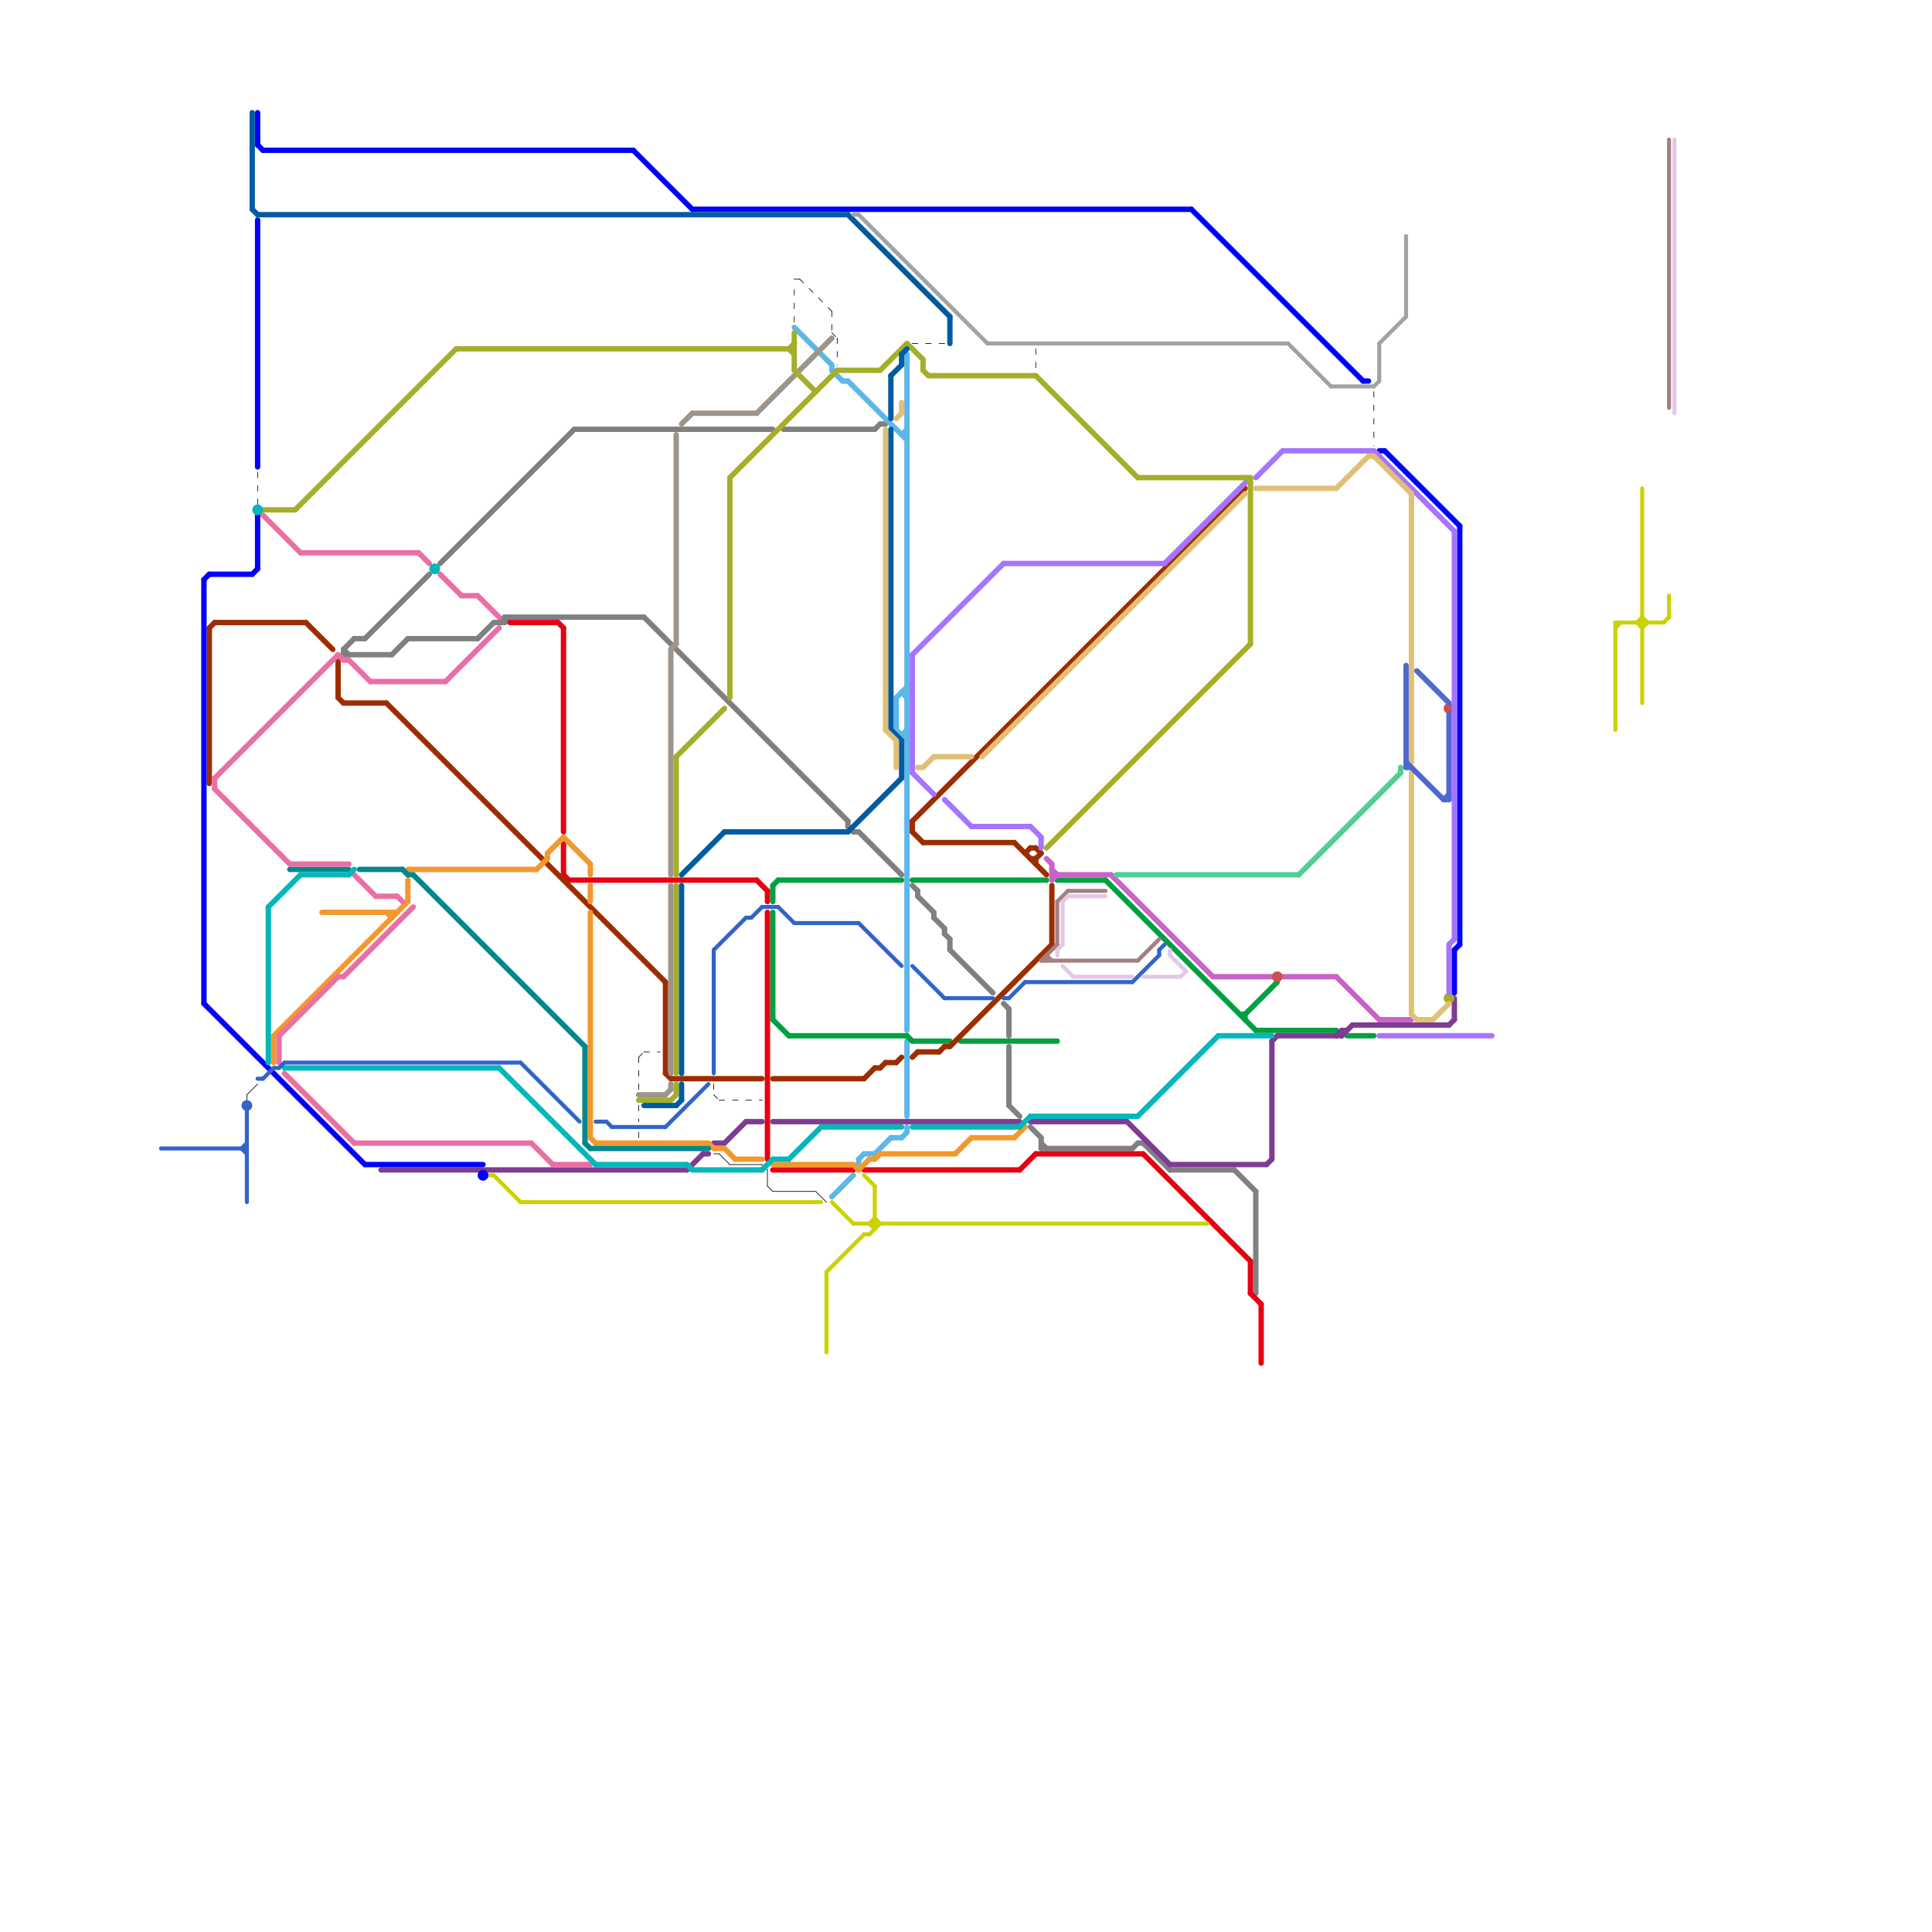 
<svg version="1.1" xmlns="http://www.w3.org/2000/svg" viewBox="0 0 360 360">
<style>text { font: 1px Helvetica; font-weight: 600; white-space: pre; dominant-baseline: central; } line { stroke-width: 1; fill: none; stroke-linecap: round; stroke-linejoin: round; } .c0 { stroke: #808080 } .c1 { stroke: #5db7e8 } .c2 { stroke: #01a040 } .c3 { stroke: #e60013 } .c4 { stroke: #7e3c92 } .c5 { stroke: #cad301 } .c6 { stroke: #9c2d00 } .c7 { stroke: #a47f7f } .c8 { stroke: #c864c8 } .c9 { stroke: #f3982c } .c10 { stroke: #000000 } .c11 { stroke: #00888d } .c12 { stroke: #eb6ea5 } .c13 { stroke: #9d948b } .c14 { stroke: #a5ae29 } .c15 { stroke: #0000ff } .c16 { stroke: #03b7ba } .c17 { stroke: #3264c8 } .c18 { stroke: #005ba2 } .c19 { stroke: #a2a2a2 } .c20 { stroke: #d04e4e } .c21 { stroke: #a575ff } .c22 { stroke: #e2c8e5 } .c23 { stroke: #e1c075 } .c24 { stroke: #4e68d0 } .c25 { stroke: #4ed093 } .w5 { stroke-width: .125; }.w2 { stroke-width: .75; }.w1 { stroke-width: 1; }.l1 { stroke-dasharray: 1 1.5; stroke-linecap: square; }</style><style>.lxco { stroke: #000; stroke-width: 0.525; fill: #fff; stroke-linecap: square; } .lxci { stroke: #fff; stroke-width: 0.25; fill: #fff; stroke-linecap: square; } </style><defs><g id="ct-xf"><circle r="0.5" fill="#fff" stroke="#000" stroke-width="0.2"/></g><g id="ct"><circle r="0.5" fill="#fff" stroke="#000" stroke-width="0.1"/></g><g id="l"><circle r="0.45" fill="#fff" stroke="#000" stroke-width="0.2"/></g><g id="wm-xf"><circle r="1.2" fill="#000"/><circle r="0.9" fill="#fff"/><circle r="0.6" fill="#000"/><circle r="0.3" fill="#fff"/></g><g id="wm"><circle r="0.6" fill="#000"/><circle r="0.3" fill="#fff"/></g><g id="csm-cad301"><circle r="0.4" fill="#cad301"/><circle r="0.2" fill="#fff"/></g><g id="csm-xf-cad301"><circle r="0.4" fill="#fff"/><circle r="0.2" fill="#cad301"/></g><g id="csm-a47f7f"><circle r="0.4" fill="#a47f7f"/><circle r="0.2" fill="#fff"/></g><g id="csm-e2c8e5"><circle r="0.4" fill="#e2c8e5"/><circle r="0.2" fill="#fff"/></g></defs><line class="c0 " x1="171" y1="167" x2="174" y2="170"/><line class="c0 " x1="211" y1="214" x2="212" y2="213"/><line class="c0 " x1="146" y1="80" x2="163" y2="80"/><line class="c0 " x1="93" y1="116" x2="94" y2="115"/><line class="c0 " x1="158" y1="153" x2="158" y2="154"/><line class="c0 " x1="194" y1="214" x2="211" y2="214"/><line class="c0 " x1="213" y1="213" x2="218" y2="218"/><line class="c0 " x1="107" y1="80" x2="144" y2="80"/><line class="c0 " x1="164" y1="79" x2="165" y2="79"/><line class="c0 " x1="170" y1="165" x2="171" y2="166"/><line class="c0 " x1="158" y1="154" x2="159" y2="155"/><line class="c0 " x1="176" y1="173" x2="176" y2="174"/><line class="c0 " x1="92" y1="116" x2="94" y2="116"/><line class="c0 " x1="174" y1="170" x2="174" y2="171"/><line class="c0 " x1="66" y1="119" x2="68" y2="119"/><line class="c0 " x1="177" y1="175" x2="177" y2="177"/><line class="c0 " x1="234" y1="222" x2="234" y2="241"/><line class="c0 " x1="188" y1="188" x2="188" y2="193"/><line class="c0 " x1="82" y1="105" x2="107" y2="80"/><line class="c0 " x1="94" y1="116" x2="95" y2="115"/><line class="c0 " x1="94" y1="115" x2="120" y2="115"/><line class="c0 " x1="163" y1="80" x2="164" y2="79"/><line class="c0 " x1="177" y1="177" x2="185" y2="185"/><line class="c0 " x1="187" y1="187" x2="188" y2="188"/><line class="c0 " x1="73" y1="122" x2="76" y2="119"/><line class="c0 " x1="64" y1="121" x2="65" y2="122"/><line class="c0 " x1="230" y1="218" x2="234" y2="222"/><line class="c0 " x1="68" y1="119" x2="80" y2="107"/><line class="c0 " x1="218" y1="218" x2="230" y2="218"/><line class="c0 " x1="192" y1="210" x2="194" y2="212"/><line class="c0 " x1="159" y1="155" x2="160" y2="155"/><line class="c0 " x1="176" y1="174" x2="177" y2="175"/><line class="c0 " x1="188" y1="206" x2="190" y2="208"/><line class="c0 " x1="212" y1="213" x2="213" y2="213"/><line class="c0 " x1="160" y1="155" x2="168" y2="163"/><line class="c0 " x1="64" y1="122" x2="73" y2="122"/><line class="c0 " x1="89" y1="119" x2="92" y2="116"/><line class="c0 " x1="194" y1="212" x2="194" y2="214"/><line class="c0 " x1="76" y1="119" x2="89" y2="119"/><line class="c0 " x1="171" y1="166" x2="171" y2="167"/><line class="c0 " x1="188" y1="195" x2="188" y2="206"/><line class="c0 " x1="64" y1="121" x2="64" y2="122"/><line class="c0 " x1="64" y1="121" x2="66" y2="119"/><line class="c0 " x1="120" y1="115" x2="158" y2="153"/><line class="c0 " x1="174" y1="171" x2="176" y2="173"/><line class="c0 " x1="194" y1="213" x2="195" y2="214"/><line class="c0 " x1="94" y1="115" x2="94" y2="116"/><line class="c1 " x1="155" y1="223" x2="159" y2="219"/><line class="c1 " x1="166" y1="212" x2="168" y2="212"/><line class="c1 " x1="160" y1="216" x2="160" y2="217"/><line class="c1 " x1="148" y1="61" x2="155" y2="68"/><line class="c1 " x1="168" y1="137" x2="169" y2="137"/><line class="c1 " x1="167" y1="130" x2="169" y2="128"/><line class="c1 " x1="168" y1="212" x2="169" y2="211"/><line class="c1 " x1="168" y1="129" x2="169" y2="130"/><line class="c1 " x1="157" y1="71" x2="158" y2="71"/><line class="c1 " x1="160" y1="216" x2="161" y2="215"/><line class="c1 " x1="155" y1="68" x2="155" y2="69"/><line class="c1 " x1="168" y1="137" x2="169" y2="136"/><line class="c1 " x1="158" y1="71" x2="169" y2="82"/><line class="c1 " x1="168" y1="81" x2="169" y2="81"/><line class="c1 " x1="169" y1="194" x2="169" y2="208"/><line class="c1 " x1="168" y1="129" x2="169" y2="129"/><line class="c1 " x1="167" y1="130" x2="167" y2="136"/><line class="c1 " x1="163" y1="215" x2="166" y2="212"/><line class="c1 " x1="161" y1="215" x2="163" y2="215"/><line class="c1 " x1="169" y1="210" x2="169" y2="211"/><line class="c1 " x1="169" y1="66" x2="169" y2="192"/><line class="c1 " x1="168" y1="81" x2="169" y2="80"/><line class="c1 " x1="155" y1="69" x2="157" y2="71"/><line class="c1 " x1="167" y1="136" x2="169" y2="138"/><line class="c2 " x1="170" y1="194" x2="177" y2="194"/><line class="c2 " x1="197" y1="164" x2="206" y2="164"/><line class="c2 " x1="144" y1="165" x2="144" y2="168"/><line class="c2 " x1="232" y1="189" x2="238" y2="183"/><line class="c2 " x1="169" y1="193" x2="170" y2="194"/><line class="c2 " x1="231" y1="189" x2="232" y2="189"/><line class="c2 " x1="144" y1="190" x2="147" y2="193"/><line class="c2 " x1="144" y1="165" x2="145" y2="164"/><line class="c2 " x1="147" y1="193" x2="169" y2="193"/><line class="c2 " x1="144" y1="170" x2="144" y2="190"/><line class="c2 " x1="206" y1="164" x2="234" y2="192"/><line class="c2 " x1="251" y1="193" x2="256" y2="193"/><line class="c2 " x1="234" y1="192" x2="249" y2="192"/><line class="c2 " x1="170" y1="164" x2="195" y2="164"/><line class="c2 " x1="232" y1="189" x2="232" y2="190"/><line class="c2 " x1="145" y1="164" x2="168" y2="164"/><line class="c2 " x1="179" y1="194" x2="197" y2="194"/><line class="c3 " x1="144" y1="218" x2="159" y2="218"/><line class="c3 " x1="105" y1="157" x2="105" y2="163"/><line class="c3 " x1="141" y1="164" x2="143" y2="166"/><line class="c3 " x1="161" y1="218" x2="190" y2="218"/><line class="c3 " x1="233" y1="241" x2="235" y2="243"/><line class="c3 " x1="235" y1="243" x2="235" y2="254"/><line class="c3 " x1="190" y1="218" x2="193" y2="215"/><line class="c3 " x1="213" y1="215" x2="233" y2="235"/><line class="c3 " x1="104" y1="116" x2="105" y2="117"/><line class="c3 " x1="106" y1="164" x2="141" y2="164"/><line class="c3 " x1="143" y1="166" x2="143" y2="168"/><line class="c3 " x1="105" y1="163" x2="106" y2="164"/><line class="c3 " x1="143" y1="170" x2="143" y2="216"/><line class="c3 " x1="193" y1="215" x2="213" y2="215"/><line class="c3 " x1="105" y1="117" x2="105" y2="155"/><line class="c3 " x1="95" y1="116" x2="104" y2="116"/><line class="c3 " x1="233" y1="235" x2="233" y2="241"/><line class="c4 " x1="250" y1="192" x2="250" y2="193"/><line class="c4 " x1="250" y1="192" x2="251" y2="192"/><line class="c4 " x1="218" y1="217" x2="236" y2="217"/><line class="c4 " x1="192" y1="209" x2="210" y2="209"/><line class="c4 " x1="128" y1="218" x2="131" y2="215"/><line class="c4 " x1="71" y1="218" x2="128" y2="218"/><line class="c4 " x1="249" y1="193" x2="250" y2="192"/><line class="c4 " x1="237" y1="194" x2="237" y2="216"/><line class="c4 " x1="139" y1="209" x2="142" y2="209"/><line class="c4 " x1="237" y1="194" x2="238" y2="193"/><line class="c4 " x1="135" y1="213" x2="139" y2="209"/><line class="c4 " x1="271" y1="186" x2="271" y2="190"/><line class="c4 " x1="250" y1="193" x2="252" y2="191"/><line class="c4 " x1="270" y1="191" x2="271" y2="190"/><line class="c4 " x1="133" y1="213" x2="135" y2="213"/><line class="c4 " x1="144" y1="209" x2="190" y2="209"/><line class="c4 " x1="210" y1="209" x2="218" y2="217"/><line class="c4 " x1="236" y1="217" x2="237" y2="216"/><line class="c4 " x1="252" y1="191" x2="270" y2="191"/><line class="c4 " x1="238" y1="193" x2="250" y2="193"/><line class="c4 " x1="131" y1="215" x2="132" y2="215"/><line class="c5 w2" x1="310" y1="116" x2="311" y2="115"/><line class="c5 w2" x1="163" y1="221" x2="163" y2="229"/><line class="c5 w2" x1="92" y1="219" x2="97" y2="224"/><line class="c5 w2" x1="301" y1="116" x2="301" y2="136"/><line class="c5 w2" x1="306" y1="117" x2="307" y2="116"/><line class="c5 w2" x1="159" y1="228" x2="225" y2="228"/><line class="c5 w2" x1="306" y1="115" x2="307" y2="116"/><line class="c5 w2" x1="301" y1="117" x2="302" y2="116"/><line class="c5 w2" x1="91" y1="219" x2="92" y2="219"/><line class="c5 w2" x1="161" y1="230" x2="162" y2="230"/><line class="c5 w2" x1="305" y1="116" x2="306" y2="115"/><line class="c5 w2" x1="154" y1="237" x2="161" y2="230"/><line class="c5 w2" x1="311" y1="111" x2="311" y2="115"/><line class="c5 w2" x1="154" y1="237" x2="154" y2="252"/><line class="c5 w2" x1="301" y1="116" x2="310" y2="116"/><line class="c5 w2" x1="162" y1="230" x2="164" y2="228"/><line class="c5 w2" x1="161" y1="219" x2="163" y2="221"/><line class="c5 w2" x1="162" y1="228" x2="163" y2="227"/><line class="c5 w2" x1="163" y1="227" x2="164" y2="228"/><line class="c5 w2" x1="155" y1="224" x2="159" y2="228"/><line class="c5 w2" x1="97" y1="224" x2="153" y2="224"/><line class="c5 w2" x1="305" y1="116" x2="306" y2="117"/><line class="c5 w2" x1="306" y1="91" x2="306" y2="131"/><line class="c5 w2" x1="162" y1="228" x2="163" y2="229"/><line class="c6 " x1="163" y1="199" x2="164" y2="199"/><line class="c6 " x1="57" y1="116" x2="62" y2="121"/><line class="c6 " x1="40" y1="116" x2="57" y2="116"/><line class="c6 " x1="170" y1="153" x2="232" y2="91"/><line class="c6 " x1="161" y1="201" x2="163" y2="199"/><line class="c6 " x1="189" y1="157" x2="195" y2="163"/><line class="c6 " x1="192" y1="160" x2="193" y2="160"/><line class="c6 " x1="72" y1="131" x2="124" y2="183"/><line class="c6 " x1="175" y1="196" x2="176" y2="195"/><line class="c6 " x1="193" y1="160" x2="193" y2="161"/><line class="c6 " x1="170" y1="197" x2="171" y2="196"/><line class="c6 " x1="193" y1="158" x2="194" y2="159"/><line class="c6 " x1="170" y1="153" x2="170" y2="155"/><line class="c6 " x1="144" y1="201" x2="161" y2="201"/><line class="c6 " x1="193" y1="160" x2="194" y2="159"/><line class="c6 " x1="176" y1="195" x2="177" y2="195"/><line class="c6 " x1="63" y1="123" x2="63" y2="130"/><line class="c6 " x1="167" y1="198" x2="168" y2="197"/><line class="c6 " x1="64" y1="131" x2="72" y2="131"/><line class="c6 " x1="165" y1="198" x2="167" y2="198"/><line class="c6 " x1="125" y1="201" x2="142" y2="201"/><line class="c6 " x1="124" y1="183" x2="124" y2="200"/><line class="c6 " x1="39" y1="117" x2="39" y2="146"/><line class="c6 " x1="171" y1="196" x2="175" y2="196"/><line class="c6 " x1="164" y1="199" x2="165" y2="198"/><line class="c6 " x1="196" y1="165" x2="196" y2="176"/><line class="c6 " x1="192" y1="158" x2="193" y2="158"/><line class="c6 " x1="124" y1="200" x2="125" y2="201"/><line class="c6 " x1="170" y1="155" x2="172" y2="157"/><line class="c6 " x1="63" y1="130" x2="64" y2="131"/><line class="c6 " x1="177" y1="195" x2="196" y2="176"/><line class="c6 " x1="172" y1="157" x2="189" y2="157"/><line class="c6 " x1="191" y1="159" x2="192" y2="158"/><line class="c6 " x1="39" y1="117" x2="40" y2="116"/><line class="c7 w2" x1="195" y1="178" x2="195" y2="179"/><line class="c7 w2" x1="195" y1="178" x2="196" y2="179"/><line class="c7 w2" x1="197" y1="168" x2="197" y2="176"/><line class="c7 w2" x1="194" y1="179" x2="197" y2="176"/><line class="c7 w2" x1="311" y1="26" x2="311" y2="76"/><line class="c7 w2" x1="197" y1="168" x2="199" y2="166"/><line class="c7 w2" x1="199" y1="166" x2="206" y2="166"/><line class="c7 w2" x1="194" y1="179" x2="212" y2="179"/><line class="c7 w2" x1="212" y1="179" x2="216" y2="175"/><line class="c8 " x1="196" y1="163" x2="207" y2="163"/><line class="c8 " x1="196" y1="161" x2="196" y2="164"/><line class="c8 " x1="249" y1="182" x2="257" y2="190"/><line class="c8 " x1="226" y1="182" x2="237" y2="182"/><line class="c8 " x1="239" y1="182" x2="249" y2="182"/><line class="c8 " x1="196" y1="162" x2="197" y2="163"/><line class="c8 " x1="196" y1="164" x2="197" y2="163"/><line class="c8 " x1="207" y1="163" x2="226" y2="182"/><line class="c8 " x1="195" y1="160" x2="196" y2="161"/><line class="c8 " x1="257" y1="190" x2="263" y2="190"/><line class="c9 " x1="76" y1="164" x2="76" y2="168"/><line class="c9 " x1="162" y1="216" x2="163" y2="216"/><line class="c9 " x1="102" y1="159" x2="105" y2="156"/><line class="c9 " x1="73" y1="170" x2="73" y2="171"/><line class="c9 " x1="102" y1="159" x2="102" y2="160"/><line class="c9 " x1="60" y1="170" x2="74" y2="170"/><line class="c9 " x1="135" y1="214" x2="137" y2="216"/><line class="c9 " x1="181" y1="212" x2="189" y2="212"/><line class="c9 " x1="51" y1="193" x2="51" y2="198"/><line class="c9 " x1="178" y1="215" x2="181" y2="212"/><line class="c9 " x1="189" y1="212" x2="191" y2="210"/><line class="c9 " x1="110" y1="161" x2="110" y2="163"/><line class="c9 " x1="144" y1="217" x2="159" y2="217"/><line class="c9 " x1="159" y1="217" x2="160" y2="218"/><line class="c9 " x1="110" y1="212" x2="111" y2="213"/><line class="c9 " x1="111" y1="213" x2="132" y2="213"/><line class="c9 " x1="110" y1="165" x2="110" y2="168"/><line class="c9 " x1="100" y1="162" x2="102" y2="160"/><line class="c9 " x1="133" y1="214" x2="135" y2="214"/><line class="c9 " x1="160" y1="218" x2="162" y2="216"/><line class="c9 " x1="163" y1="216" x2="164" y2="215"/><line class="c9 " x1="51" y1="193" x2="76" y2="168"/><line class="c9 " x1="105" y1="156" x2="110" y2="161"/><line class="c9 " x1="164" y1="215" x2="178" y2="215"/><line class="c9 " x1="110" y1="170" x2="110" y2="212"/><line class="c9 " x1="132" y1="213" x2="133" y2="214"/><line class="c9 " x1="76" y1="162" x2="100" y2="162"/><line class="c9 " x1="137" y1="216" x2="142" y2="216"/><line class="c9 " x1="72" y1="170" x2="73" y2="171"/><line class="c10 w5 l1" x1="155" y1="62" x2="156" y2="63"/><line class="c10 w5 l1" x1="133" y1="204" x2="134" y2="205"/><line class="c10 w5 l1" x1="119" y1="197" x2="119" y2="203"/><line class="c10 w5 l1" x1="133" y1="202" x2="133" y2="204"/><line class="c10 w5 l1" x1="149" y1="52" x2="155" y2="58"/><line class="c10 w5 l1" x1="148" y1="54" x2="148" y2="60"/><line class="c10 w5 l1" x1="120" y1="196" x2="123" y2="196"/><line class="c10 w5 l1" x1="48" y1="88" x2="48" y2="94"/><line class="c10 w5 l1" x1="134" y1="205" x2="142" y2="205"/><line class="c10 w5 l1" x1="156" y1="63" x2="156" y2="68"/><line class="c10 w5 l1" x1="119" y1="197" x2="120" y2="196"/><line class="c10 w5 l1" x1="193" y1="65" x2="193" y2="69"/><line class="c10 w5 l1" x1="148" y1="52" x2="149" y2="52"/><line class="c10 w5 l1" x1="119" y1="211" x2="119" y2="212"/><line class="c10 w5 l1" x1="119" y1="206" x2="119" y2="209"/><line class="c10 w5 l1" x1="256" y1="73" x2="256" y2="83"/><line class="c10 w5 l1" x1="170" y1="64" x2="176" y2="64"/><line class="c10 w5 l1" x1="155" y1="58" x2="155" y2="62"/><line class="c10 w5" x1="144" y1="222" x2="152" y2="222"/><line class="c10 w5" x1="134" y1="215" x2="136" y2="217"/><line class="c10 w5" x1="46" y1="204" x2="46" y2="205"/><line class="c10 w5" x1="152" y1="222" x2="154" y2="224"/><line class="c10 w5" x1="133" y1="215" x2="134" y2="215"/><line class="c10 w5" x1="142" y1="217" x2="143" y2="218"/><line class="c10 w5" x1="143" y1="218" x2="143" y2="221"/><line class="c10 w5" x1="136" y1="217" x2="142" y2="217"/><line class="c10 w5" x1="46" y1="204" x2="48" y2="202"/><line class="c10 w5" x1="143" y1="221" x2="144" y2="222"/><line class="c11 " x1="76" y1="163" x2="77" y2="163"/><line class="c11 " x1="109" y1="213" x2="110" y2="214"/><line class="c11 " x1="77" y1="163" x2="109" y2="195"/><line class="c11 " x1="54" y1="162" x2="65" y2="162"/><line class="c11 " x1="67" y1="162" x2="75" y2="162"/><line class="c11 " x1="109" y1="195" x2="109" y2="213"/><line class="c11 " x1="75" y1="162" x2="76" y2="163"/><line class="c11 " x1="110" y1="214" x2="132" y2="214"/><line class="c12 " x1="40" y1="147" x2="54" y2="161"/><line class="c12 " x1="78" y1="103" x2="80" y2="105"/><line class="c12 " x1="52" y1="193" x2="52" y2="198"/><line class="c12 " x1="54" y1="161" x2="65" y2="161"/><line class="c12 " x1="63" y1="182" x2="64" y2="182"/><line class="c12 " x1="40" y1="145" x2="40" y2="147"/><line class="c12 " x1="49" y1="96" x2="56" y2="103"/><line class="c12 " x1="70" y1="167" x2="74" y2="167"/><line class="c12 " x1="56" y1="103" x2="78" y2="103"/><line class="c12 " x1="64" y1="123" x2="65" y2="123"/><line class="c12 " x1="66" y1="213" x2="99" y2="213"/><line class="c12 " x1="89" y1="111" x2="93" y2="115"/><line class="c12 " x1="52" y1="193" x2="63" y2="182"/><line class="c12 " x1="82" y1="107" x2="86" y2="111"/><line class="c12 " x1="69" y1="127" x2="83" y2="127"/><line class="c12 " x1="65" y1="123" x2="69" y2="127"/><line class="c12 " x1="66" y1="163" x2="70" y2="167"/><line class="c12 " x1="86" y1="111" x2="89" y2="111"/><line class="c12 " x1="53" y1="200" x2="66" y2="213"/><line class="c12 " x1="103" y1="217" x2="110" y2="217"/><line class="c12 " x1="74" y1="167" x2="75" y2="168"/><line class="c12 " x1="40" y1="145" x2="63" y2="122"/><line class="c12 " x1="83" y1="127" x2="93" y2="117"/><line class="c12 " x1="63" y1="122" x2="64" y2="123"/><line class="c12 " x1="64" y1="182" x2="77" y2="169"/><line class="c12 " x1="99" y1="213" x2="103" y2="217"/><line class="c13 " x1="129" y1="77" x2="141" y2="77"/><line class="c13 " x1="127" y1="79" x2="129" y2="77"/><line class="c13 " x1="125" y1="121" x2="126" y2="120"/><line class="c13 " x1="125" y1="121" x2="125" y2="163"/><line class="c13 " x1="125" y1="165" x2="125" y2="200"/><line class="c13 " x1="125" y1="202" x2="125" y2="203"/><line class="c13 " x1="141" y1="77" x2="155" y2="63"/><line class="c13 " x1="126" y1="81" x2="126" y2="120"/><line class="c13 " x1="124" y1="204" x2="125" y2="203"/><line class="c13 " x1="119" y1="204" x2="124" y2="204"/><line class="c14 " x1="212" y1="89" x2="233" y2="89"/><line class="c14 " x1="232" y1="89" x2="233" y2="90"/><line class="c14 " x1="172" y1="67" x2="172" y2="69"/><line class="c14 " x1="49" y1="95" x2="55" y2="95"/><line class="c14 " x1="126" y1="202" x2="126" y2="204"/><line class="c14 " x1="55" y1="95" x2="85" y2="65"/><line class="c14 " x1="147" y1="65" x2="148" y2="64"/><line class="c14 " x1="173" y1="70" x2="193" y2="70"/><line class="c14 " x1="126" y1="165" x2="126" y2="200"/><line class="c14 " x1="193" y1="70" x2="212" y2="89"/><line class="c14 " x1="164" y1="69" x2="169" y2="64"/><line class="c14 " x1="148" y1="62" x2="148" y2="69"/><line class="c14 " x1="119" y1="205" x2="125" y2="205"/><line class="c14 " x1="148" y1="69" x2="152" y2="73"/><line class="c14 " x1="147" y1="65" x2="148" y2="66"/><line class="c14 " x1="233" y1="89" x2="233" y2="120"/><line class="c14 " x1="125" y1="205" x2="126" y2="204"/><line class="c14 " x1="169" y1="64" x2="172" y2="67"/><line class="c14 " x1="156" y1="69" x2="164" y2="69"/><line class="c14 " x1="126" y1="141" x2="135" y2="132"/><line class="c14 " x1="136" y1="89" x2="136" y2="130"/><line class="c14 " x1="126" y1="141" x2="126" y2="163"/><line class="c14 " x1="136" y1="89" x2="156" y2="69"/><line class="c14 " x1="195" y1="158" x2="233" y2="120"/><line class="c14 " x1="172" y1="69" x2="173" y2="70"/><line class="c14 " x1="85" y1="65" x2="148" y2="65"/><circle cx="270" cy="186" r="1" fill="#a5ae29" /><line class="c15 " x1="254" y1="71" x2="255" y2="71"/><line class="c15 " x1="257" y1="84" x2="258" y2="84"/><line class="c15 " x1="38" y1="108" x2="38" y2="187"/><line class="c15 " x1="49" y1="28" x2="118" y2="28"/><line class="c15 " x1="68" y1="217" x2="90" y2="217"/><line class="c15 " x1="47" y1="107" x2="48" y2="106"/><line class="c15 " x1="38" y1="187" x2="68" y2="217"/><line class="c15 " x1="271" y1="177" x2="271" y2="185"/><line class="c15 " x1="48" y1="41" x2="48" y2="87"/><line class="c15 " x1="118" y1="28" x2="129" y2="39"/><line class="c15 " x1="272" y1="98" x2="272" y2="176"/><line class="c15 " x1="48" y1="21" x2="48" y2="27"/><line class="c15 " x1="38" y1="108" x2="39" y2="107"/><line class="c15 " x1="258" y1="84" x2="272" y2="98"/><line class="c15 " x1="271" y1="177" x2="272" y2="176"/><line class="c15 " x1="39" y1="107" x2="47" y2="107"/><line class="c15 " x1="48" y1="96" x2="48" y2="106"/><line class="c15 " x1="222" y1="39" x2="254" y2="71"/><line class="c15 " x1="48" y1="27" x2="49" y2="28"/><line class="c15 " x1="129" y1="39" x2="222" y2="39"/><circle cx="90" cy="219" r="1" fill="#0000ff" /><line class="c16 " x1="192" y1="208" x2="212" y2="208"/><line class="c16 " x1="56" y1="163" x2="65" y2="163"/><line class="c16 " x1="50" y1="169" x2="56" y2="163"/><line class="c16 " x1="153" y1="210" x2="168" y2="210"/><line class="c16 " x1="65" y1="163" x2="66" y2="162"/><line class="c16 " x1="227" y1="193" x2="237" y2="193"/><line class="c16 " x1="190" y1="210" x2="192" y2="208"/><line class="c16 " x1="144" y1="216" x2="147" y2="216"/><line class="c16 " x1="212" y1="208" x2="227" y2="193"/><line class="c16 " x1="129" y1="218" x2="142" y2="218"/><line class="c16 " x1="50" y1="169" x2="50" y2="198"/><line class="c16 " x1="142" y1="218" x2="144" y2="216"/><line class="c16 " x1="128" y1="217" x2="129" y2="218"/><line class="c16 " x1="111" y1="217" x2="128" y2="217"/><line class="c16 " x1="147" y1="216" x2="153" y2="210"/><line class="c16 " x1="93" y1="199" x2="111" y2="217"/><line class="c16 " x1="53" y1="199" x2="93" y2="199"/><line class="c16 " x1="170" y1="210" x2="190" y2="210"/><circle cx="48" cy="95" r="1" fill="#03b7ba" /><circle cx="81" cy="106" r="1" fill="#03b7ba" /><line class="c17 w2" x1="216" y1="177" x2="216" y2="178"/><line class="c17 w2" x1="139" y1="171" x2="140" y2="171"/><line class="c17 w2" x1="133" y1="177" x2="133" y2="200"/><line class="c17 w2" x1="48" y1="201" x2="49" y2="201"/><line class="c17 w2" x1="140" y1="171" x2="142" y2="169"/><line class="c17 w2" x1="216" y1="177" x2="217" y2="176"/><line class="c17 w2" x1="51" y1="199" x2="52" y2="199"/><line class="c17 w2" x1="30" y1="214" x2="46" y2="214"/><line class="c17 w2" x1="124" y1="210" x2="132" y2="202"/><line class="c17 w2" x1="170" y1="180" x2="176" y2="186"/><line class="c17 w2" x1="191" y1="183" x2="211" y2="183"/><line class="c17 w2" x1="187" y1="186" x2="188" y2="186"/><line class="c17 w2" x1="45" y1="214" x2="46" y2="213"/><line class="c17 w2" x1="111" y1="209" x2="113" y2="209"/><line class="c17 w2" x1="176" y1="186" x2="185" y2="186"/><line class="c17 w2" x1="113" y1="209" x2="114" y2="210"/><line class="c17 w2" x1="211" y1="183" x2="216" y2="178"/><line class="c17 w2" x1="49" y1="201" x2="51" y2="199"/><line class="c17 w2" x1="142" y1="169" x2="145" y2="169"/><line class="c17 w2" x1="97" y1="198" x2="108" y2="209"/><line class="c17 w2" x1="188" y1="186" x2="191" y2="183"/><line class="c17 w2" x1="160" y1="172" x2="168" y2="180"/><line class="c17 w2" x1="45" y1="214" x2="46" y2="215"/><line class="c17 w2" x1="52" y1="199" x2="53" y2="198"/><line class="c17 w2" x1="133" y1="177" x2="139" y2="171"/><line class="c17 w2" x1="114" y1="210" x2="124" y2="210"/><line class="c17 w2" x1="145" y1="169" x2="148" y2="172"/><line class="c17 w2" x1="53" y1="198" x2="97" y2="198"/><line class="c17 w2" x1="46" y1="207" x2="46" y2="224"/><line class="c17 w2" x1="148" y1="172" x2="160" y2="172"/><circle cx="46" cy="206" r="1" fill="#3264c8" /><line class="c18 " x1="127" y1="163" x2="135" y2="155"/><line class="c18 " x1="127" y1="202" x2="127" y2="205"/><line class="c18 " x1="168" y1="66" x2="168" y2="68"/><line class="c18 " x1="48" y1="40" x2="158" y2="40"/><line class="c18 " x1="166" y1="70" x2="166" y2="78"/><line class="c18 " x1="168" y1="138" x2="168" y2="145"/><line class="c18 " x1="135" y1="155" x2="158" y2="155"/><line class="c18 " x1="158" y1="155" x2="168" y2="145"/><line class="c18 " x1="166" y1="136" x2="168" y2="138"/><line class="c18 " x1="168" y1="66" x2="169" y2="65"/><line class="c18 " x1="120" y1="206" x2="126" y2="206"/><line class="c18 " x1="166" y1="70" x2="168" y2="68"/><line class="c18 " x1="158" y1="40" x2="177" y2="59"/><line class="c18 " x1="166" y1="80" x2="166" y2="136"/><line class="c18 " x1="47" y1="39" x2="48" y2="40"/><line class="c18 " x1="126" y1="206" x2="127" y2="205"/><line class="c18 " x1="177" y1="59" x2="177" y2="64"/><line class="c18 " x1="47" y1="21" x2="47" y2="39"/><line class="c18 " x1="127" y1="165" x2="127" y2="200"/><line class="c19 w2" x1="256" y1="72" x2="257" y2="71"/><line class="c19 w2" x1="240" y1="64" x2="248" y2="72"/><line class="c19 w2" x1="262" y1="44" x2="262" y2="59"/><line class="c19 w2" x1="248" y1="72" x2="256" y2="72"/><line class="c19 w2" x1="257" y1="64" x2="262" y2="59"/><line class="c19 w2" x1="184" y1="64" x2="240" y2="64"/><line class="c19 w2" x1="257" y1="64" x2="257" y2="71"/><line class="c19 w2" x1="159" y1="40" x2="160" y2="40"/><line class="c19 w2" x1="160" y1="40" x2="184" y2="64"/><circle cx="270" cy="132" r="1" fill="#d04e4e" /><circle cx="238" cy="182" r="1" fill="#d04e4e" /><line class="c21 " x1="176" y1="149" x2="181" y2="154"/><line class="c21 " x1="270" y1="176" x2="270" y2="185"/><line class="c21 " x1="192" y1="154" x2="194" y2="156"/><line class="c21 " x1="257" y1="193" x2="278" y2="193"/><line class="c21 " x1="271" y1="99" x2="271" y2="175"/><line class="c21 " x1="170" y1="144" x2="174" y2="148"/><line class="c21 " x1="181" y1="154" x2="192" y2="154"/><line class="c21 " x1="270" y1="176" x2="271" y2="175"/><line class="c21 " x1="187" y1="105" x2="217" y2="105"/><line class="c21 " x1="256" y1="84" x2="271" y2="99"/><line class="c21 " x1="234" y1="89" x2="239" y2="84"/><line class="c21 " x1="239" y1="84" x2="256" y2="84"/><line class="c21 " x1="194" y1="156" x2="194" y2="158"/><line class="c21 " x1="217" y1="105" x2="232" y2="90"/><line class="c21 " x1="170" y1="122" x2="170" y2="144"/><line class="c21 " x1="170" y1="122" x2="187" y2="105"/><line class="c22 w2" x1="200" y1="182" x2="211" y2="182"/><line class="c22 w2" x1="198" y1="168" x2="198" y2="176"/><line class="c22 w2" x1="213" y1="182" x2="220" y2="182"/><line class="c22 w2" x1="312" y1="26" x2="312" y2="77"/><line class="c22 w2" x1="197" y1="177" x2="198" y2="176"/><line class="c22 w2" x1="220" y1="182" x2="221" y2="181"/><line class="c22 w2" x1="198" y1="180" x2="200" y2="182"/><line class="c22 w2" x1="218" y1="178" x2="221" y2="181"/><line class="c22 w2" x1="197" y1="177" x2="197" y2="178"/><line class="c22 w2" x1="218" y1="177" x2="218" y2="178"/><line class="c22 w2" x1="199" y1="167" x2="206" y2="167"/><line class="c22 w2" x1="198" y1="168" x2="199" y2="167"/><line class="c23 " x1="255" y1="85" x2="256" y2="85"/><line class="c23 " x1="183" y1="141" x2="232" y2="92"/><line class="c23 " x1="263" y1="92" x2="263" y2="142"/><line class="c23 " x1="267" y1="190" x2="270" y2="187"/><line class="c23 " x1="234" y1="91" x2="249" y2="91"/><line class="c23 " x1="168" y1="75" x2="168" y2="77"/><line class="c23 " x1="165" y1="136" x2="167" y2="138"/><line class="c23 " x1="264" y1="190" x2="267" y2="190"/><line class="c23 " x1="165" y1="80" x2="165" y2="136"/><line class="c23 " x1="167" y1="78" x2="168" y2="77"/><line class="c23 " x1="249" y1="91" x2="255" y2="85"/><line class="c23 " x1="256" y1="85" x2="263" y2="92"/><line class="c23 " x1="171" y1="143" x2="172" y2="143"/><line class="c23 " x1="263" y1="189" x2="264" y2="190"/><line class="c23 " x1="167" y1="138" x2="167" y2="143"/><line class="c23 " x1="174" y1="141" x2="181" y2="141"/><line class="c23 " x1="172" y1="143" x2="174" y2="141"/><line class="c23 " x1="263" y1="144" x2="263" y2="189"/><line class="c24 " x1="262" y1="142" x2="269" y2="149"/><line class="c24 " x1="262" y1="143" x2="263" y2="143"/><line class="c24 " x1="262" y1="124" x2="262" y2="143"/><line class="c24 " x1="264" y1="125" x2="270" y2="131"/><line class="c24 " x1="269" y1="149" x2="270" y2="149"/><line class="c24 " x1="270" y1="133" x2="270" y2="149"/><line class="c24 " x1="269" y1="149" x2="270" y2="148"/><line class="c25 " x1="208" y1="163" x2="242" y2="163"/><line class="c25 " x1="261" y1="143" x2="261" y2="144"/><line class="c25 " x1="242" y1="163" x2="261" y2="144"/>
</svg>
